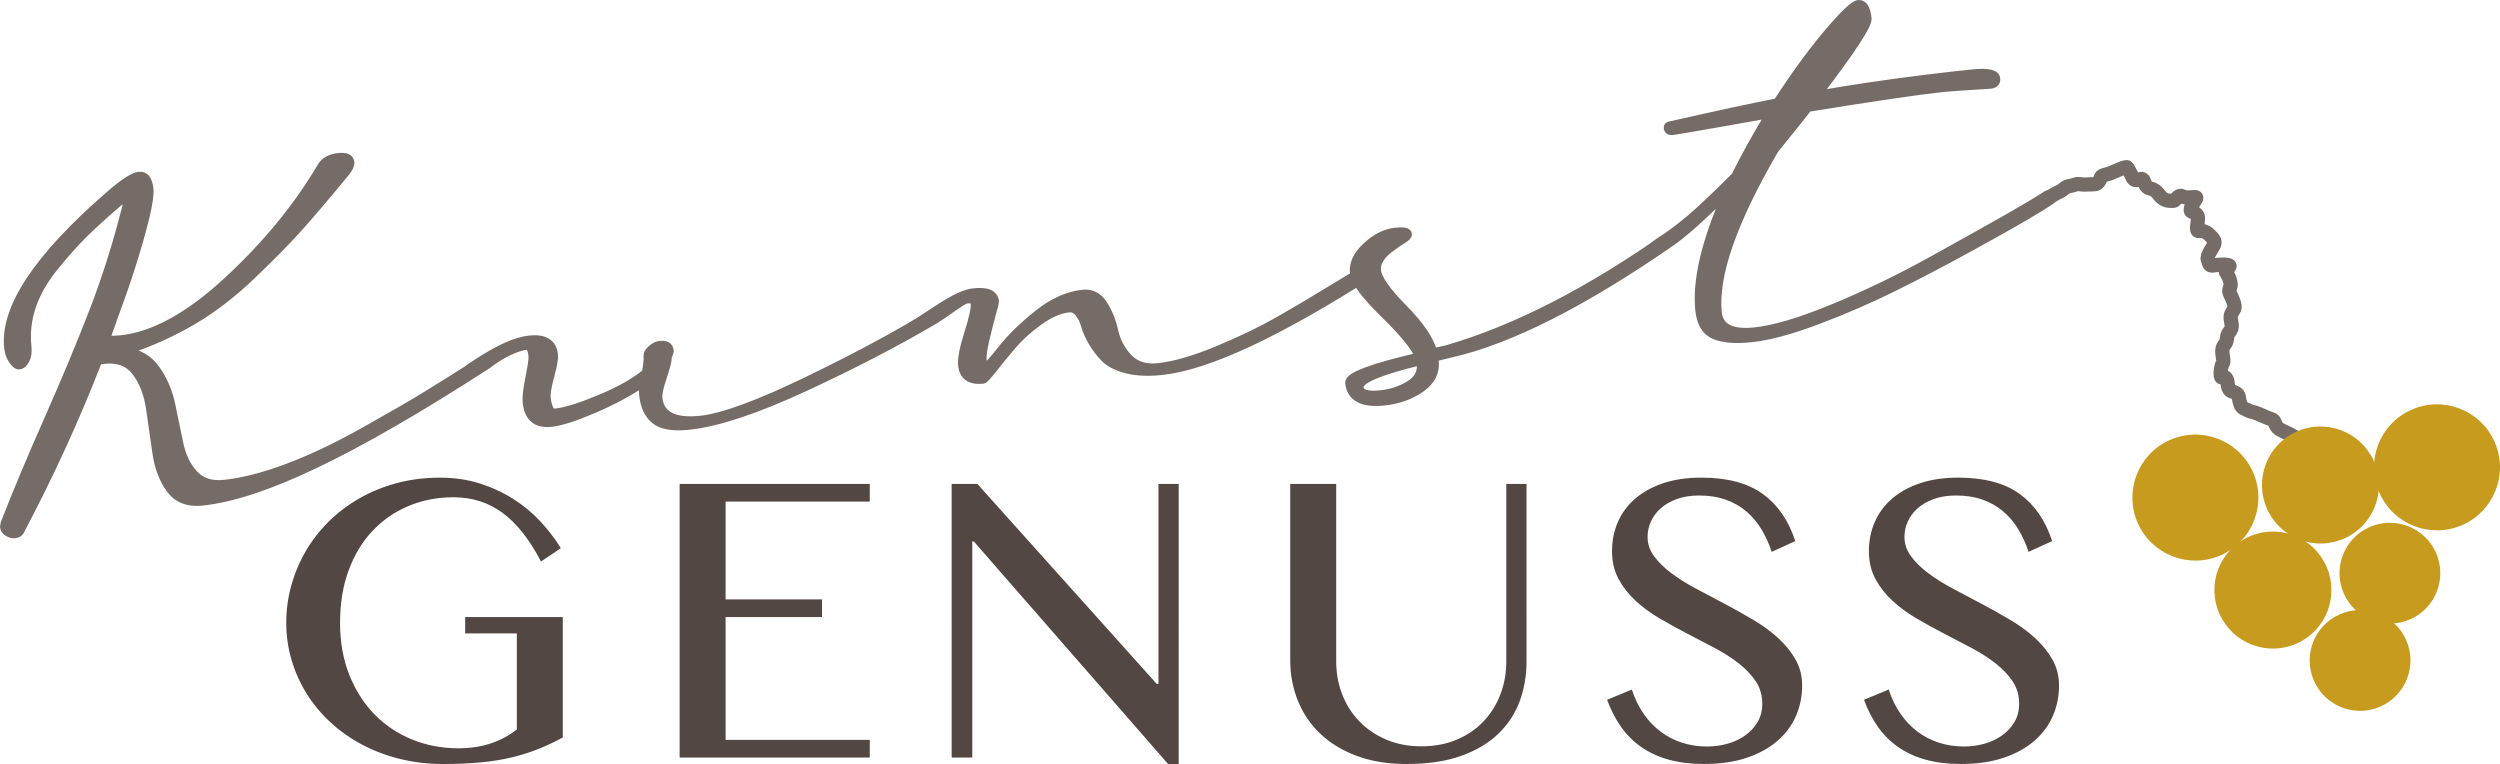 <?xml version="1.0" encoding="utf-8"?>
<!-- Generator: Adobe Illustrator 16.0.0, SVG Export Plug-In . SVG Version: 6.00 Build 0)  -->
<!DOCTYPE svg PUBLIC "-//W3C//DTD SVG 1.1//EN" "http://www.w3.org/Graphics/SVG/1.1/DTD/svg11.dtd">
<svg version="1.1" id="Ebene_1" xmlns="http://www.w3.org/2000/svg" xmlns:xlink="http://www.w3.org/1999/xlink" x="0px" y="0px"
	 width="394.588px" height="120.586px" viewBox="0 0 394.588 120.586" enable-background="new 0 0 394.588 120.586"
	 xml:space="preserve">
<g>
	<path fill="none" stroke="#756C68" stroke-width="2.247" stroke-miterlimit="10" d="M323.184,31.33c0,0,1.431-0.901,1.975-1.131
		c0.543-0.229,0.737-0.725,1.456-0.822c0.718-0.096,0.992-0.393,1.576-0.315c0.584,0.078,0.849,0.095,1.676,0.037
		c0.828-0.059,1.009,0.126,1.446-0.507s0.052-0.79,1.063-1.03c1.012-0.24,2.52-1.069,2.982-1.13
		c0.461-0.062,0.286-0.196,0.763,0.628c0.476,0.824,0.5,1.396,1.071,1.371c0.57-0.024,0.971-0.547,1.234,0.253
		c0.264,0.8,0.606,1.015,1.088,1.107c0.482,0.092,0.955,0.499,1.215,0.882c0.261,0.383,0.805,0.937,1.543,0.995
		c0.739,0.057,0.899,0.088,1.121-0.203c0.224-0.291,0.637-0.712,1.03-0.503c0.394,0.208,0.656,0.225,1.279,0.194
		c0.622-0.031,1.274-0.223,0.787,0.417c-0.489,0.64-0.931,1.639-0.595,1.803s1.036,0.331,1.03,1.063
		c-0.007,0.732-0.399,2.09,0.114,2.021c0.513-0.069,1.156,0.054,1.7,0.608s0.958,0.916,0.726,1.522
		c-0.232,0.605-1.23,1.731-0.98,2.428c0.25,0.698,0.239,1.013,0.951,0.865c0.711-0.147,2.79-0.217,2.429,0.197
		c-0.362,0.414-0.745,0.674-0.435,1.051c0.312,0.376,0.633,1.22,0.651,1.74c0.017,0.52-0.403,0.889-0.116,1.478
		c0.288,0.588,0.648,1.323,0.73,1.938c0.082,0.616-0.551,0.962-0.615,1.649c-0.064,0.688,0.418,1.563-0.02,2.196
		s-0.496,0.589-0.591,1.437s-0.667,0.872-0.704,1.765s0.336,1.73,0.063,2.028c-0.274,0.298-0.532,2.265-0.122,2.21
		s0.55-0.179,0.78,0.365c0.229,0.544,0.001,1.566,0.767,1.83c0.766,0.262,1.043,0.382,1.133,1.049
		c0.089,0.667,0.295,1.423,0.739,1.624c0.445,0.202,1.063,0.536,1.437,0.591s1.481,0.533,2.095,0.816
		c0.611,0.283,1.189,0.311,1.354,0.759c0.165,0.448,0.322,0.845,0.781,1.149c0.458,0.303,2.654,1.105,3.117,1.828
		c0.462,0.721,0.725,0.737,1.107,1.26c0.384,0.523,1.267,0.875,1.831,0.801c0.564-0.076,1.299,0.348,0.77,0.68
		s-0.646,0.243-0.563,0.859c0.082,0.615,0.958,1.699,0.794,2.033c-0.164,0.336-0.417,0.787,0.11,0.822
		c0.526,0.033,1.392-0.135,1.307,0.398c-0.086,0.533-0.075,1.002,0.438,0.934c0.513-0.068,1.658-0.482,2.264-0.25
		c0.606,0.231,0.145,1.076,0.613,1.066c0.468-0.012,1.2-0.004,1.306,0.398c0.107,0.404,0.705-0.199,0.962,0.551"/>
	<path fill="#C69B1E" d="M362.503,101.57c4.66-2.075,6.756-7.534,4.681-12.194s-7.534-6.756-12.193-4.681
		c-4.66,2.074-6.757,7.534-4.682,12.194C352.383,101.55,357.843,103.646,362.503,101.57"/>
	<path fill="#C69B1E" d="M380.447,97.735c4.013-1.786,5.818-6.487,4.031-10.5c-1.787-4.014-6.488-5.818-10.501-4.031
		c-4.013,1.786-5.818,6.488-4.031,10.501S376.435,99.522,380.447,97.735"/>
	<path fill="#C69B1E" d="M350.555,87.622c5.016-2.232,7.271-8.11,5.039-13.127c-2.234-5.016-8.111-7.271-13.127-5.038
		c-5.017,2.233-7.272,8.11-5.039,13.126S345.538,89.854,350.555,87.622"/>
	<path fill="#C69B1E" d="M370.009,84.989c4.66-2.074,6.756-7.533,4.682-12.193c-2.075-4.66-7.535-6.756-12.195-4.682
		s-6.755,7.534-4.68,12.194C359.889,84.968,365.349,87.064,370.009,84.989"/>
	<path fill="#C69B1E" d="M375.737,111.508c4.013-1.787,5.818-6.487,4.031-10.501s-6.488-5.818-10.501-4.031
		c-4.013,1.786-5.818,6.488-4.031,10.502C367.023,111.489,371.725,113.295,375.737,111.508"/>
	<path fill="#C69B1E" d="M388.687,82.845c5.017-2.233,7.272-8.11,5.039-13.127s-8.11-7.272-13.127-5.039
		c-5.016,2.234-7.271,8.111-5.039,13.127C377.794,82.821,383.671,85.077,388.687,82.845"/>
	<path fill="#756C68" d="M262.319,39.191c3.721-2.221,6.85-5.629,10.143-8.573c-3.333,7.612-4.757,13.726-4.272,18.338
		c0.216,2.044,1.002,3.363,2.364,3.959c1.361,0.594,3.326,0.757,5.897,0.487c2.743-0.289,6.231-1.231,10.463-2.827
		c4.229-1.596,8.268-3.349,12.111-5.258c3.844-1.91,7.762-3.96,11.753-6.151c3.99-2.19,6.932-3.842,8.822-4.957
		c1.89-1.113,3.137-1.879,3.744-2.297c0.389-0.218,0.57-0.473,0.539-0.765c-0.043-0.408-0.211-0.598-0.502-0.568
		c-0.118,0.013-0.342,0.125-0.673,0.337c-1.049,0.701-3.035,1.884-5.96,3.549c-2.924,1.666-6.926,3.902-12.004,6.708
		c-5.078,2.807-10.205,5.279-15.383,7.418c-5.178,2.138-9.314,3.37-12.409,3.695c-3.621,0.381-5.554-0.598-5.8-2.933
		c-0.612-5.839,2.382-14.42,8.985-25.742c3.188-3.935,4.936-6.127,5.243-6.573c10.45-1.688,17.456-2.72,21.018-3.095
		c1.052-0.11,2.574-0.226,4.569-0.347c1.994-0.121,3.05-0.188,3.167-0.2c0.701-0.074,1.021-0.402,0.959-0.987
		c-0.086-0.817-1.354-1.097-3.808-0.839c-8.526,0.896-16.646,2.015-24.356,3.357c5.345-6.997,7.967-10.992,7.862-11.986
		c-0.171-1.634-0.667-2.409-1.484-2.323c-0.7,0.073-2.325,1.617-4.871,4.63c-2.548,3.013-5.19,6.642-7.934,10.885
		c-3.474,0.662-9.103,1.873-16.887,3.635c-0.293,0.031-0.427,0.164-0.402,0.397c0.043,0.409,0.298,0.588,0.766,0.539
		c0.175-0.018,0.93-0.142,2.264-0.37c1.334-0.229,3.275-0.566,5.827-1.012c2.551-0.445,4.957-0.875,7.216-1.289
		c-2.018,3.282-3.829,6.543-5.438,9.782c-3.803,3.707-7.335,7.388-11.946,10.301c-0.867,0.624-1.596,1.075-1.041,0.971
		C260.862,39.086,262.097,39.333,262.319,39.191 M264.532,37.385c-0.043-0.408-0.24-0.595-0.591-0.558
		c-0.059,0.006-0.254,0.115-0.586,0.327c-12.477,8.81-24.129,14.788-34.957,17.933l-2.163,0.493c-0.5-1.954-2.072-4.268-4.715-6.944
		c-2.643-2.674-4.03-4.653-4.166-5.938c-0.05-0.467,0.021-0.917,0.212-1.351c0.334-0.744,0.913-1.425,1.734-2.042
		c0.82-0.618,1.522-1.104,2.104-1.461c0.582-0.356,0.861-0.651,0.837-0.885c-0.043-0.408-0.707-0.546-1.991-0.411
		c-1.577,0.166-3.106,0.934-4.586,2.298c-1.481,1.366-2.144,2.779-1.989,4.238c0.141,1.344,1.741,3.508,4.8,6.492
		c3.06,2.986,4.872,5.214,5.441,6.69c-7.436,1.726-11.098,3.115-10.986,4.166c0.245,2.335,2.091,3.323,5.536,2.961
		c2.219-0.233,4.154-0.924,5.804-2.071c1.651-1.147,2.385-2.598,2.2-4.35l-0.055-0.525l2.591-0.627
		c9.285-2.098,20.917-7.984,34.898-17.661c0.391-0.321,0.664-0.617,0.633-0.91L264.532,37.385z M224.221,57.474
		c0.142,1.343-0.453,2.424-1.784,3.243c-1.331,0.817-2.844,1.317-4.537,1.495c-2.102,0.222-3.203-0.137-3.301-1.069
		c-0.123-1.169,3.069-2.537,9.576-4.107L224.221,57.474z M156.769,58.232c0.885-1.126,1.893-2.354,3.023-3.683
		c1.129-1.329,2.529-2.598,4.205-3.808c1.673-1.208,3.24-1.89,4.699-2.044c0.584-0.061,1.095,0.166,1.533,0.68
		c0.438,0.516,0.774,1.189,1.01,2.02c0.234,0.832,0.623,1.706,1.161,2.623c0.539,0.918,1.189,1.766,1.95,2.541
		c0.76,0.777,1.914,1.364,3.462,1.762c1.548,0.399,3.401,0.483,5.562,0.256c7.183-0.755,18.243-5.903,33.182-15.443
		c0.39-0.218,0.57-0.473,0.539-0.766c-0.043-0.407-0.21-0.597-0.502-0.567c-0.059,0.006-0.254,0.115-0.586,0.328
		c-0.449,0.224-2.212,1.281-5.29,3.168c-3.079,1.889-6.011,3.629-8.795,5.22c-2.786,1.592-6.031,3.158-9.735,4.698
		c-3.706,1.541-6.844,2.447-9.412,2.717c-1.985,0.208-3.545-0.292-4.675-1.502c-1.132-1.209-1.868-2.607-2.212-4.195
		c-0.344-1.587-0.922-3.003-1.73-4.247c-0.811-1.243-1.887-1.794-3.229-1.653c-2.395,0.252-4.763,1.313-7.104,3.182
		c-2.343,1.871-4.218,3.691-5.625,5.463c-1.408,1.771-2.2,2.666-2.375,2.685c-0.409,0.043-0.645-0.227-0.705-0.812
		c-0.067-0.642,0.07-1.704,0.418-3.188c0.345-1.482,0.688-2.847,1.03-4.093c0.342-1.246,0.51-1.899,0.504-1.957
		c-0.13-1.227-1.245-1.729-3.348-1.508c-2.453,0.257-5.378,2.477-8.587,4.526c-0.389,0.218,2.116,0.035,2.116,0.035
		c0.936-0.59,1.525-0.902,3.121-2.081c1.214-0.763,1.678-1.242,2.322-1.31c0.699-0.073,1.077,0.153,1.133,0.678
		c0.074,0.701-0.267,2.242-1.02,4.624c-0.754,2.382-1.078,4.07-0.974,5.062c0.185,1.752,1.298,2.521,3.342,2.306
		C155.354,59.93,155.883,59.358,156.769,58.232 M101.925,58.815c-1.682,1.417-4.078,2.776-7.188,4.077
		c-3.111,1.301-5.484,2.037-7.118,2.209c-0.701,0.074-1.139-0.707-1.31-2.342c-0.067-0.643,0.122-1.784,0.569-3.425
		c0.448-1.642,0.641-2.754,0.58-3.338c-0.197-1.868-1.493-2.677-3.886-2.426c-2.221,0.234-4.801,1.468-7.898,3.446
		c-0.194,0.127-0.71,0.459-1.179,0.763c-0.591,0.382-1.201,0.892-1.007,0.867c0.799-0.104,1.769-0.482,2.061-0.513
		c0.175-0.018,0.354-0.004,0.576-0.146l1.179-0.659c0.769-0.552,1.819-1.282,2.974-1.817c1.153-0.534,2.082-0.839,2.782-0.913
		c0.525-0.055,0.847,0.473,0.963,1.582c0.05,0.468-0.111,1.606-0.481,3.416c-0.372,1.81-0.514,3.124-0.428,3.942
		c0.252,2.395,1.546,3.467,3.882,3.223c1.518-0.16,3.772-0.885,6.768-2.174c2.993-1.288,5.619-2.7,7.879-4.237
		c-0.178,0.55-0.224,1.235-0.138,2.052c0.184,1.752,0.808,3.059,1.873,3.922c1.064,0.861,2.853,1.162,5.364,0.897
		c4.495-0.474,10.614-2.503,18.356-6.093c7.74-3.587,14.65-7.18,20.709-10.77c0.389-0.218-0.227-1.213-0.559-1.001
		c-5.098,3.193-11.605,6.711-19.525,10.555c-7.921,3.843-13.634,5.949-17.138,6.318c-4.147,0.436-6.36-0.689-6.642-3.376
		c-0.068-0.642,0.145-1.698,0.641-3.167c0.494-1.469,0.769-2.501,0.826-3.098c-0.02-0.175,0.031-0.387,0.153-0.636
		c0.121-0.248,0.173-0.461,0.155-0.637c-0.074-0.7-0.607-0.998-1.6-0.895c-0.409,0.043-0.845,0.266-1.303,0.668
		c-0.46,0.403-0.671,0.779-0.635,1.13C102.239,56.745,102.153,57.611,101.925,58.815 M15.485,57.006
		c-0.007-0.057,0.311-0.121,0.953-0.188c2.22-0.233,3.897,0.418,5.032,1.951c1.136,1.534,1.87,3.465,2.203,5.791
		c0.333,2.327,0.665,4.639,0.995,6.936c0.33,2.299,1.062,4.213,2.198,5.748c1.135,1.533,2.811,2.184,5.031,1.951
		c9.487-0.998,23.608-7.764,44.781-21.416c0.59-0.37,0.902-0.659,0.902-0.659c0.114-0.14,0.017-0.079,0-0.243
		c-0.043-0.407-0.572-0.403-0.864-0.372c-0.059,0.006-0.254,0.115-0.586,0.327c-3.82,2.409-6.77,4.253-8.85,5.537
		c-2.079,1.281-5.322,3.158-9.727,5.627c-4.405,2.471-8.468,4.404-12.188,5.797c-3.722,1.395-7.041,2.246-9.961,2.553
		c-2.045,0.215-3.634-0.297-4.767-1.536c-1.135-1.237-1.91-2.854-2.325-4.849c-0.418-1.992-0.836-4.014-1.258-6.066
		c-0.423-2.05-1.207-3.903-2.354-5.553c-1.148-1.651-2.772-2.631-4.87-2.942c3.709-1.216,7.178-2.761,10.406-4.637
		c3.226-1.873,6.369-4.27,9.429-7.19c3.058-2.919,5.524-5.421,7.403-7.509c1.875-2.086,4.386-5.036,7.526-8.85
		c0.522-0.645,0.763-1.172,0.72-1.581c-0.073-0.701-0.694-0.99-1.862-0.868c-1.345,0.142-2.265,0.652-2.763,1.531
		c-3.759,6.359-8.68,12.352-14.76,17.979c-6.081,5.63-11.689,8.713-16.828,9.253c-0.644,0.067-1.438,0.093-2.384,0.073
		c0.271-0.795,0.669-1.915,1.197-3.358c0.526-1.442,1.006-2.777,1.438-4.004c0.433-1.226,0.826-2.389,1.184-3.49
		c2.22-6.964,3.244-11.263,3.072-12.899c-0.159-1.517-0.707-2.228-1.641-2.13c-0.935,0.099-2.51,1.121-4.726,3.065
		C5.936,40.594,0.61,48.622,1.267,54.87c0.08,0.76,0.312,1.429,0.699,2.008c0.384,0.58,0.753,0.851,1.104,0.814
		c0.351-0.037,0.675-0.321,0.973-0.855c0.299-0.532,0.402-1.238,0.31-2.114c-0.227-2.16,0.006-4.281,0.704-6.362
		c0.696-2.079,1.868-4.137,3.514-6.17c1.646-2.033,3.163-3.742,4.554-5.128c1.389-1.386,3.222-3.054,5.496-5.006l1.789-1.517
		l-0.618,2.545c-1.421,5.582-3.118,10.926-5.09,16.034c-1.974,5.109-4.354,10.819-7.145,17.134
		c-2.79,6.316-5.066,11.75-6.832,16.306c-0.08,0.362-0.117,0.573-0.111,0.632c0.037,0.35,0.244,0.639,0.623,0.864
		c0.377,0.226,0.741,0.321,1.093,0.284c0.409-0.043,0.688-0.191,0.839-0.443C7.895,74.956,12.001,65.993,15.485,57.006"/>
	<path fill="none" stroke="#756C68" stroke-width="1.223" stroke-miterlimit="1" d="M262.319,39.191
		c3.721-2.221,6.85-5.629,10.143-8.573c-3.333,7.612-4.757,13.726-4.272,18.338c0.216,2.044,1.002,3.363,2.364,3.959
		c1.361,0.594,3.326,0.757,5.897,0.487c2.743-0.289,6.231-1.231,10.463-2.827c4.229-1.596,8.268-3.349,12.111-5.258
		c3.844-1.91,7.762-3.96,11.753-6.151c3.99-2.19,6.932-3.842,8.822-4.957c1.89-1.113,3.137-1.879,3.744-2.297
		c0.389-0.218,0.57-0.473,0.539-0.765c-0.043-0.408-0.211-0.598-0.502-0.568c-0.118,0.013-0.342,0.125-0.673,0.337
		c-1.049,0.701-3.035,1.884-5.96,3.549c-2.924,1.666-6.926,3.902-12.004,6.708c-5.078,2.807-10.205,5.279-15.383,7.418
		c-5.178,2.138-9.314,3.37-12.409,3.695c-3.621,0.381-5.554-0.598-5.8-2.933c-0.612-5.839,2.382-14.42,8.985-25.742
		c3.188-3.935,4.936-6.127,5.243-6.573c10.45-1.688,17.456-2.72,21.018-3.095c1.052-0.11,2.574-0.226,4.569-0.347
		c1.994-0.121,3.05-0.188,3.167-0.2c0.701-0.074,1.021-0.402,0.959-0.987c-0.086-0.817-1.354-1.097-3.808-0.839
		c-8.526,0.896-16.646,2.015-24.356,3.357c5.345-6.997,7.967-10.992,7.862-11.986c-0.171-1.634-0.667-2.409-1.484-2.323
		c-0.7,0.073-2.325,1.617-4.871,4.63c-2.548,3.013-5.19,6.642-7.934,10.885c-3.474,0.662-9.103,1.873-16.887,3.635
		c-0.293,0.031-0.427,0.164-0.402,0.397c0.043,0.409,0.298,0.588,0.766,0.539c0.175-0.018,0.93-0.142,2.264-0.37
		c1.334-0.229,3.275-0.566,5.827-1.012c2.551-0.445,4.957-0.875,7.216-1.289c-2.018,3.282-3.829,6.543-5.438,9.782
		c-3.803,3.707-7.335,7.388-11.946,10.301c-0.867,0.624-1.596,1.075-1.041,0.971C260.862,39.086,262.097,39.333,262.319,39.191z
		 M264.532,37.385c-0.043-0.408-0.24-0.595-0.591-0.558c-0.059,0.006-0.254,0.115-0.586,0.327
		c-12.477,8.81-24.129,14.788-34.957,17.933l-2.163,0.493c-0.5-1.954-2.072-4.268-4.715-6.944c-2.643-2.674-4.03-4.653-4.166-5.938
		c-0.05-0.467,0.021-0.917,0.212-1.351c0.334-0.744,0.913-1.425,1.734-2.042c0.82-0.618,1.522-1.104,2.104-1.461
		c0.582-0.356,0.861-0.651,0.837-0.885c-0.043-0.408-0.707-0.546-1.991-0.411c-1.577,0.166-3.106,0.934-4.586,2.298
		c-1.481,1.366-2.144,2.779-1.989,4.238c0.141,1.344,1.741,3.508,4.8,6.492c3.06,2.986,4.872,5.214,5.441,6.69
		c-7.436,1.726-11.098,3.115-10.986,4.166c0.245,2.335,2.091,3.323,5.536,2.961c2.219-0.233,4.154-0.924,5.804-2.071
		c1.651-1.147,2.385-2.598,2.2-4.35l-0.055-0.525l2.591-0.627c9.285-2.098,20.917-7.984,34.898-17.661
		c0.391-0.321,0.664-0.617,0.633-0.91L264.532,37.385z M224.221,57.474c0.142,1.343-0.453,2.424-1.784,3.243
		c-1.331,0.817-2.844,1.317-4.537,1.495c-2.102,0.222-3.203-0.137-3.301-1.069c-0.123-1.169,3.069-2.537,9.576-4.107L224.221,57.474
		z M156.769,58.232c0.885-1.126,1.893-2.354,3.023-3.683c1.129-1.329,2.529-2.598,4.205-3.808c1.673-1.208,3.24-1.89,4.699-2.044
		c0.584-0.061,1.095,0.166,1.533,0.68c0.438,0.516,0.774,1.189,1.01,2.02c0.234,0.832,0.623,1.706,1.161,2.623
		c0.539,0.918,1.189,1.766,1.95,2.541c0.76,0.777,1.914,1.364,3.462,1.762c1.548,0.399,3.401,0.483,5.562,0.256
		c7.183-0.755,18.243-5.903,33.182-15.443c0.39-0.218,0.57-0.473,0.539-0.766c-0.043-0.407-0.21-0.597-0.502-0.567
		c-0.059,0.006-0.254,0.115-0.586,0.328c-0.449,0.224-2.212,1.281-5.29,3.168c-3.079,1.889-6.011,3.629-8.795,5.22
		c-2.786,1.592-6.031,3.158-9.735,4.698c-3.706,1.541-6.844,2.447-9.412,2.717c-1.985,0.208-3.545-0.292-4.675-1.502
		c-1.132-1.209-1.868-2.607-2.212-4.195c-0.344-1.587-0.922-3.003-1.73-4.247c-0.811-1.243-1.887-1.794-3.229-1.653
		c-2.395,0.252-4.763,1.313-7.104,3.182c-2.343,1.871-4.218,3.691-5.625,5.463c-1.408,1.771-2.2,2.666-2.375,2.685
		c-0.409,0.043-0.645-0.227-0.705-0.812c-0.067-0.642,0.07-1.704,0.418-3.188c0.345-1.482,0.688-2.847,1.03-4.093
		c0.342-1.246,0.51-1.899,0.504-1.957c-0.13-1.227-1.245-1.729-3.348-1.508c-2.453,0.257-5.378,2.477-8.587,4.526
		c-0.389,0.218,2.116,0.035,2.116,0.035c0.936-0.59,1.525-0.902,3.121-2.081c1.214-0.763,1.678-1.242,2.322-1.31
		c0.699-0.073,1.077,0.153,1.133,0.678c0.074,0.701-0.267,2.242-1.02,4.624c-0.754,2.382-1.078,4.07-0.974,5.062
		c0.185,1.752,1.298,2.521,3.342,2.306C155.354,59.93,155.883,59.358,156.769,58.232z M101.925,58.815
		c-1.682,1.417-4.078,2.776-7.188,4.077c-3.111,1.301-5.484,2.037-7.118,2.209c-0.701,0.074-1.139-0.707-1.31-2.342
		c-0.067-0.643,0.122-1.784,0.569-3.425c0.448-1.642,0.641-2.754,0.58-3.338c-0.197-1.868-1.493-2.677-3.886-2.426
		c-2.221,0.234-4.801,1.468-7.898,3.446c-0.194,0.127-0.71,0.459-1.179,0.763c-0.591,0.382-1.201,0.892-1.007,0.867
		c0.799-0.104,1.769-0.482,2.061-0.513c0.175-0.018,0.354-0.004,0.576-0.146l1.179-0.659c0.769-0.552,1.819-1.282,2.974-1.817
		c1.153-0.534,2.082-0.839,2.782-0.913c0.525-0.055,0.847,0.473,0.963,1.582c0.05,0.468-0.111,1.606-0.481,3.416
		c-0.372,1.81-0.514,3.124-0.428,3.942c0.252,2.395,1.546,3.467,3.882,3.223c1.518-0.16,3.772-0.885,6.768-2.174
		c2.993-1.288,5.619-2.7,7.879-4.237c-0.178,0.55-0.224,1.235-0.138,2.052c0.184,1.752,0.808,3.059,1.873,3.922
		c1.064,0.861,2.853,1.162,5.364,0.897c4.495-0.474,10.614-2.503,18.356-6.093c7.74-3.587,14.65-7.18,20.709-10.77
		c0.389-0.218-0.227-1.213-0.559-1.001c-5.098,3.193-11.605,6.711-19.525,10.555c-7.921,3.843-13.634,5.949-17.138,6.318
		c-4.147,0.436-6.36-0.689-6.642-3.376c-0.068-0.642,0.145-1.698,0.641-3.167c0.494-1.469,0.769-2.501,0.826-3.098
		c-0.02-0.175,0.031-0.387,0.153-0.636c0.121-0.248,0.173-0.461,0.155-0.637c-0.074-0.7-0.607-0.998-1.6-0.895
		c-0.409,0.043-0.845,0.266-1.303,0.668c-0.46,0.403-0.671,0.779-0.635,1.13C102.239,56.745,102.153,57.611,101.925,58.815z
		 M15.485,57.006c-0.007-0.057,0.311-0.121,0.953-0.188c2.22-0.233,3.897,0.418,5.032,1.951c1.136,1.534,1.87,3.465,2.203,5.791
		c0.333,2.327,0.665,4.639,0.995,6.936c0.33,2.299,1.062,4.213,2.198,5.748c1.135,1.533,2.811,2.184,5.031,1.951
		c9.487-0.998,23.608-7.764,44.781-21.416c0.59-0.37,0.902-0.659,0.902-0.659c0.114-0.14,0.017-0.079,0-0.243
		c-0.043-0.407-0.572-0.403-0.864-0.372c-0.059,0.006-0.254,0.115-0.586,0.327c-3.82,2.409-6.77,4.253-8.85,5.537
		c-2.079,1.281-5.322,3.158-9.727,5.627c-4.405,2.471-8.468,4.404-12.188,5.797c-3.722,1.395-7.041,2.246-9.961,2.553
		c-2.045,0.215-3.634-0.297-4.767-1.536c-1.135-1.237-1.91-2.854-2.325-4.849c-0.418-1.992-0.836-4.014-1.258-6.066
		c-0.423-2.05-1.207-3.903-2.354-5.553c-1.148-1.651-2.772-2.631-4.87-2.942c3.709-1.216,7.178-2.761,10.406-4.637
		c3.226-1.873,6.369-4.27,9.429-7.19c3.058-2.919,5.524-5.421,7.403-7.509c1.875-2.086,4.386-5.036,7.526-8.85
		c0.522-0.645,0.763-1.172,0.72-1.581c-0.073-0.701-0.694-0.99-1.862-0.868c-1.345,0.142-2.265,0.652-2.763,1.531
		c-3.759,6.359-8.68,12.352-14.76,17.979c-6.081,5.63-11.689,8.713-16.828,9.253c-0.644,0.067-1.438,0.093-2.384,0.073
		c0.271-0.795,0.669-1.915,1.197-3.358c0.526-1.442,1.006-2.777,1.438-4.004c0.433-1.226,0.826-2.389,1.184-3.49
		c2.22-6.964,3.244-11.263,3.072-12.899c-0.159-1.517-0.707-2.228-1.641-2.13c-0.935,0.099-2.51,1.121-4.726,3.065
		C5.936,40.594,0.61,48.622,1.267,54.87c0.08,0.76,0.312,1.429,0.699,2.008c0.384,0.58,0.753,0.851,1.104,0.814
		c0.351-0.037,0.675-0.321,0.973-0.855c0.299-0.532,0.402-1.238,0.31-2.114c-0.227-2.16,0.006-4.281,0.704-6.362
		c0.696-2.079,1.868-4.137,3.514-6.17c1.646-2.033,3.163-3.742,4.554-5.128c1.389-1.386,3.222-3.054,5.496-5.006l1.789-1.517
		l-0.618,2.545c-1.421,5.582-3.118,10.926-5.09,16.034c-1.974,5.109-4.354,10.819-7.145,17.134
		c-2.79,6.316-5.066,11.75-6.832,16.306c-0.08,0.362-0.117,0.573-0.111,0.632c0.037,0.35,0.244,0.639,0.623,0.864
		c0.377,0.226,0.741,0.321,1.093,0.284c0.409-0.043,0.688-0.191,0.839-0.443C7.895,74.956,12.001,65.993,15.485,57.006z"/>
	<path fill="#534744" d="M306.031,117.224c-1.25-0.404-2.387-0.992-3.409-1.768c-1.023-0.775-1.918-1.721-2.682-2.838
		c-0.765-1.115-1.375-2.375-1.829-3.781l-3.905,1.611c0.577,1.593,1.312,3.019,2.2,4.279c0.889,1.26,1.958,2.324,3.208,3.192
		c1.251,0.868,2.692,1.53,4.325,1.983c1.632,0.455,3.482,0.683,5.549,0.683c2.562,0,4.81-0.326,6.742-0.976
		c1.933-0.651,3.549-1.541,4.852-2.668c1.302-1.125,2.278-2.438,2.93-3.936s0.976-3.105,0.976-4.82c0-1.508-0.351-2.877-1.054-4.107
		c-0.703-1.229-1.622-2.361-2.759-3.395s-2.438-1.984-3.906-2.852c-1.467-0.868-2.96-1.705-4.479-2.512
		c-1.52-0.805-3.013-1.596-4.479-2.371c-1.468-0.775-2.77-1.586-3.906-2.434c-1.137-0.847-2.057-1.74-2.759-2.682
		c-0.703-0.939-1.054-1.979-1.054-3.115c0-0.806,0.17-1.597,0.511-2.371c0.341-0.775,0.848-1.468,1.52-2.076
		c0.672-0.61,1.519-1.106,2.541-1.488c1.023-0.383,2.218-0.574,3.582-0.574c1.528,0,2.902,0.212,4.123,0.637
		c1.219,0.422,2.298,1.027,3.238,1.812s1.746,1.726,2.418,2.82c0.671,1.096,1.225,2.305,1.658,3.627l3.72-1.705
		c-1.054-3.244-2.764-5.723-5.13-7.439c-2.367-1.715-5.595-2.572-9.687-2.572c-2.274,0-4.284,0.295-6.03,0.883
		c-1.746,0.59-3.219,1.4-4.417,2.434c-1.199,1.033-2.108,2.258-2.728,3.674c-0.62,1.415-0.931,2.95-0.931,4.604
		c0,1.652,0.341,3.115,1.023,4.385c0.682,1.271,1.575,2.419,2.681,3.441c1.106,1.023,2.372,1.953,3.798,2.791
		c1.426,0.836,2.877,1.637,4.355,2.401c1.478,0.765,2.93,1.524,4.355,2.278c1.425,0.756,2.691,1.566,3.797,2.434
		c1.105,0.868,1.999,1.814,2.682,2.837c0.682,1.022,1.022,2.196,1.022,3.519c0,1.096-0.248,2.062-0.744,2.898
		c-0.496,0.838-1.151,1.545-1.968,2.123c-0.816,0.579-1.747,1.014-2.79,1.303c-1.044,0.289-2.103,0.434-3.177,0.434
		C308.609,117.827,307.281,117.626,306.031,117.224 M265.485,117.224c-1.251-0.404-2.387-0.992-3.41-1.768
		c-1.022-0.775-1.917-1.721-2.682-2.838c-0.765-1.115-1.374-2.375-1.829-3.781l-3.906,1.611c0.579,1.593,1.313,3.019,2.201,4.279
		c0.89,1.26,1.958,2.324,3.209,3.192c1.25,0.868,2.691,1.53,4.324,1.983c1.632,0.455,3.482,0.683,5.549,0.683
		c2.562,0,4.811-0.326,6.742-0.976c1.932-0.651,3.55-1.541,4.853-2.668c1.302-1.125,2.277-2.438,2.929-3.936
		c0.65-1.498,0.976-3.105,0.976-4.82c0-1.508-0.351-2.877-1.053-4.107c-0.703-1.229-1.623-2.361-2.759-3.395
		c-1.138-1.033-2.439-1.984-3.906-2.852c-1.468-0.868-2.961-1.705-4.479-2.512c-1.52-0.805-3.013-1.596-4.479-2.371
		c-1.468-0.775-2.771-1.586-3.906-2.434c-1.137-0.847-2.057-1.74-2.759-2.682c-0.703-0.939-1.054-1.979-1.054-3.115
		c0-0.806,0.171-1.597,0.512-2.371c0.341-0.775,0.847-1.468,1.519-2.076c0.672-0.61,1.52-1.106,2.543-1.488
		c1.021-0.383,2.216-0.574,3.579-0.574c1.529,0,2.903,0.212,4.123,0.637c1.22,0.422,2.3,1.027,3.239,1.812
		c0.94,0.785,1.746,1.726,2.418,2.82c0.672,1.096,1.225,2.305,1.659,3.627l3.72-1.705c-1.054-3.244-2.765-5.723-5.131-7.439
		c-2.366-1.715-5.595-2.572-9.688-2.572c-2.273,0-4.282,0.295-6.028,0.883c-1.747,0.59-3.22,1.4-4.418,2.434
		c-1.199,1.033-2.108,2.258-2.729,3.674c-0.62,1.415-0.93,2.95-0.93,4.604c0,1.652,0.341,3.115,1.023,4.385
		c0.682,1.271,1.575,2.419,2.682,3.441c1.104,1.023,2.371,1.953,3.797,2.791c1.426,0.836,2.878,1.637,4.355,2.401
		s2.93,1.524,4.355,2.278c1.426,0.756,2.691,1.566,3.797,2.434c1.106,0.868,2,1.814,2.683,2.837
		c0.682,1.022,1.022,2.196,1.022,3.519c0,1.096-0.248,2.062-0.744,2.898c-0.496,0.838-1.152,1.545-1.969,2.123
		c-0.815,0.579-1.746,1.014-2.79,1.303c-1.043,0.289-2.103,0.434-3.177,0.434C268.062,117.827,266.735,117.626,265.485,117.224
		 M203.646,104.249c0,2.232,0.398,4.34,1.194,6.324c0.795,1.984,1.968,3.72,3.518,5.207c1.55,1.488,3.472,2.662,5.767,3.519
		c2.294,0.858,4.929,1.287,7.904,1.287c3.349,0,6.215-0.429,8.603-1.287c2.387-0.856,4.345-2.024,5.875-3.502
		c1.528-1.478,2.649-3.192,3.362-5.146c0.714-1.953,1.069-4.035,1.069-6.248V76.381h-3.192v28.022c0,1.84-0.31,3.572-0.93,5.193
		c-0.62,1.622-1.509,3.043-2.666,4.262c-1.158,1.221-2.562,2.182-4.216,2.883c-1.654,0.703-3.514,1.055-5.58,1.055
		c-2.046,0-3.896-0.352-5.549-1.055c-1.654-0.701-3.069-1.662-4.247-2.883c-1.178-1.219-2.082-2.64-2.712-4.262
		c-0.631-1.621-0.946-3.354-0.946-5.193V76.381h-7.254V104.249z M150.204,119.563h3.256v-34.1h0.247l30.658,35.122h1.675V76.381
		h-3.193v31.558h-0.279l-28.303-31.558h-4.061V119.563z M107.271,76.381v43.183h30.007v-2.791h-22.753V97.399h15.222v-2.791h-15.222
		V79.171h22.753v-2.79H107.271z M79.311,80.938c2.232,1.633,4.257,4.195,6.076,7.688l3.131-2.107
		c-0.889-1.447-1.953-2.842-3.193-4.186c-1.239-1.344-2.661-2.525-4.263-3.549c-1.601-1.023-3.368-1.846-5.3-2.465
		c-1.933-0.621-4.046-0.93-6.34-0.93c-2.397,0-4.655,0.283-6.773,0.852c-2.119,0.568-4.076,1.365-5.874,2.388
		s-3.416,2.242-4.852,3.658c-1.437,1.415-2.65,2.971-3.643,4.665c-0.992,1.695-1.757,3.503-2.294,5.425
		c-0.538,1.922-0.806,3.896-0.806,5.92c0,2.026,0.279,3.983,0.837,5.875s1.353,3.663,2.387,5.315
		c1.033,1.654,2.288,3.162,3.767,4.527c1.478,1.363,3.131,2.531,4.96,3.502c1.829,0.973,3.823,1.727,5.982,2.264
		s4.428,0.806,6.805,0.806c2.252,0,4.272-0.088,6.061-0.265c1.787-0.174,3.42-0.443,4.897-0.805s2.856-0.801,4.139-1.318
		c1.281-0.516,2.552-1.115,3.812-1.797V97.399H73.421v2.572h8.152v15.158c-1.198,0.951-2.562,1.686-4.092,2.201
		c-1.529,0.518-3.245,0.775-5.146,0.775c-2.604,0-5.042-0.465-7.316-1.396c-2.272-0.931-4.246-2.252-5.92-3.968
		c-1.674-1.715-2.997-3.793-3.968-6.23c-0.973-2.439-1.457-5.178-1.457-8.216c0-3.037,0.443-5.776,1.333-8.214
		c0.888-2.438,2.133-4.516,3.734-6.23s3.498-3.039,5.688-3.969c2.191-0.93,4.588-1.395,7.191-1.395
		C74.516,78.489,77.079,79.306,79.311,80.938"/>
</g>
<g>
</g>
<g>
</g>
<g>
</g>
<g>
</g>
<g>
</g>
<g>
</g>
<g>
</g>
<g>
</g>
<g>
</g>
<g>
</g>
<g>
</g>
<g>
</g>
<g>
</g>
<g>
</g>
<g>
</g>
</svg>
